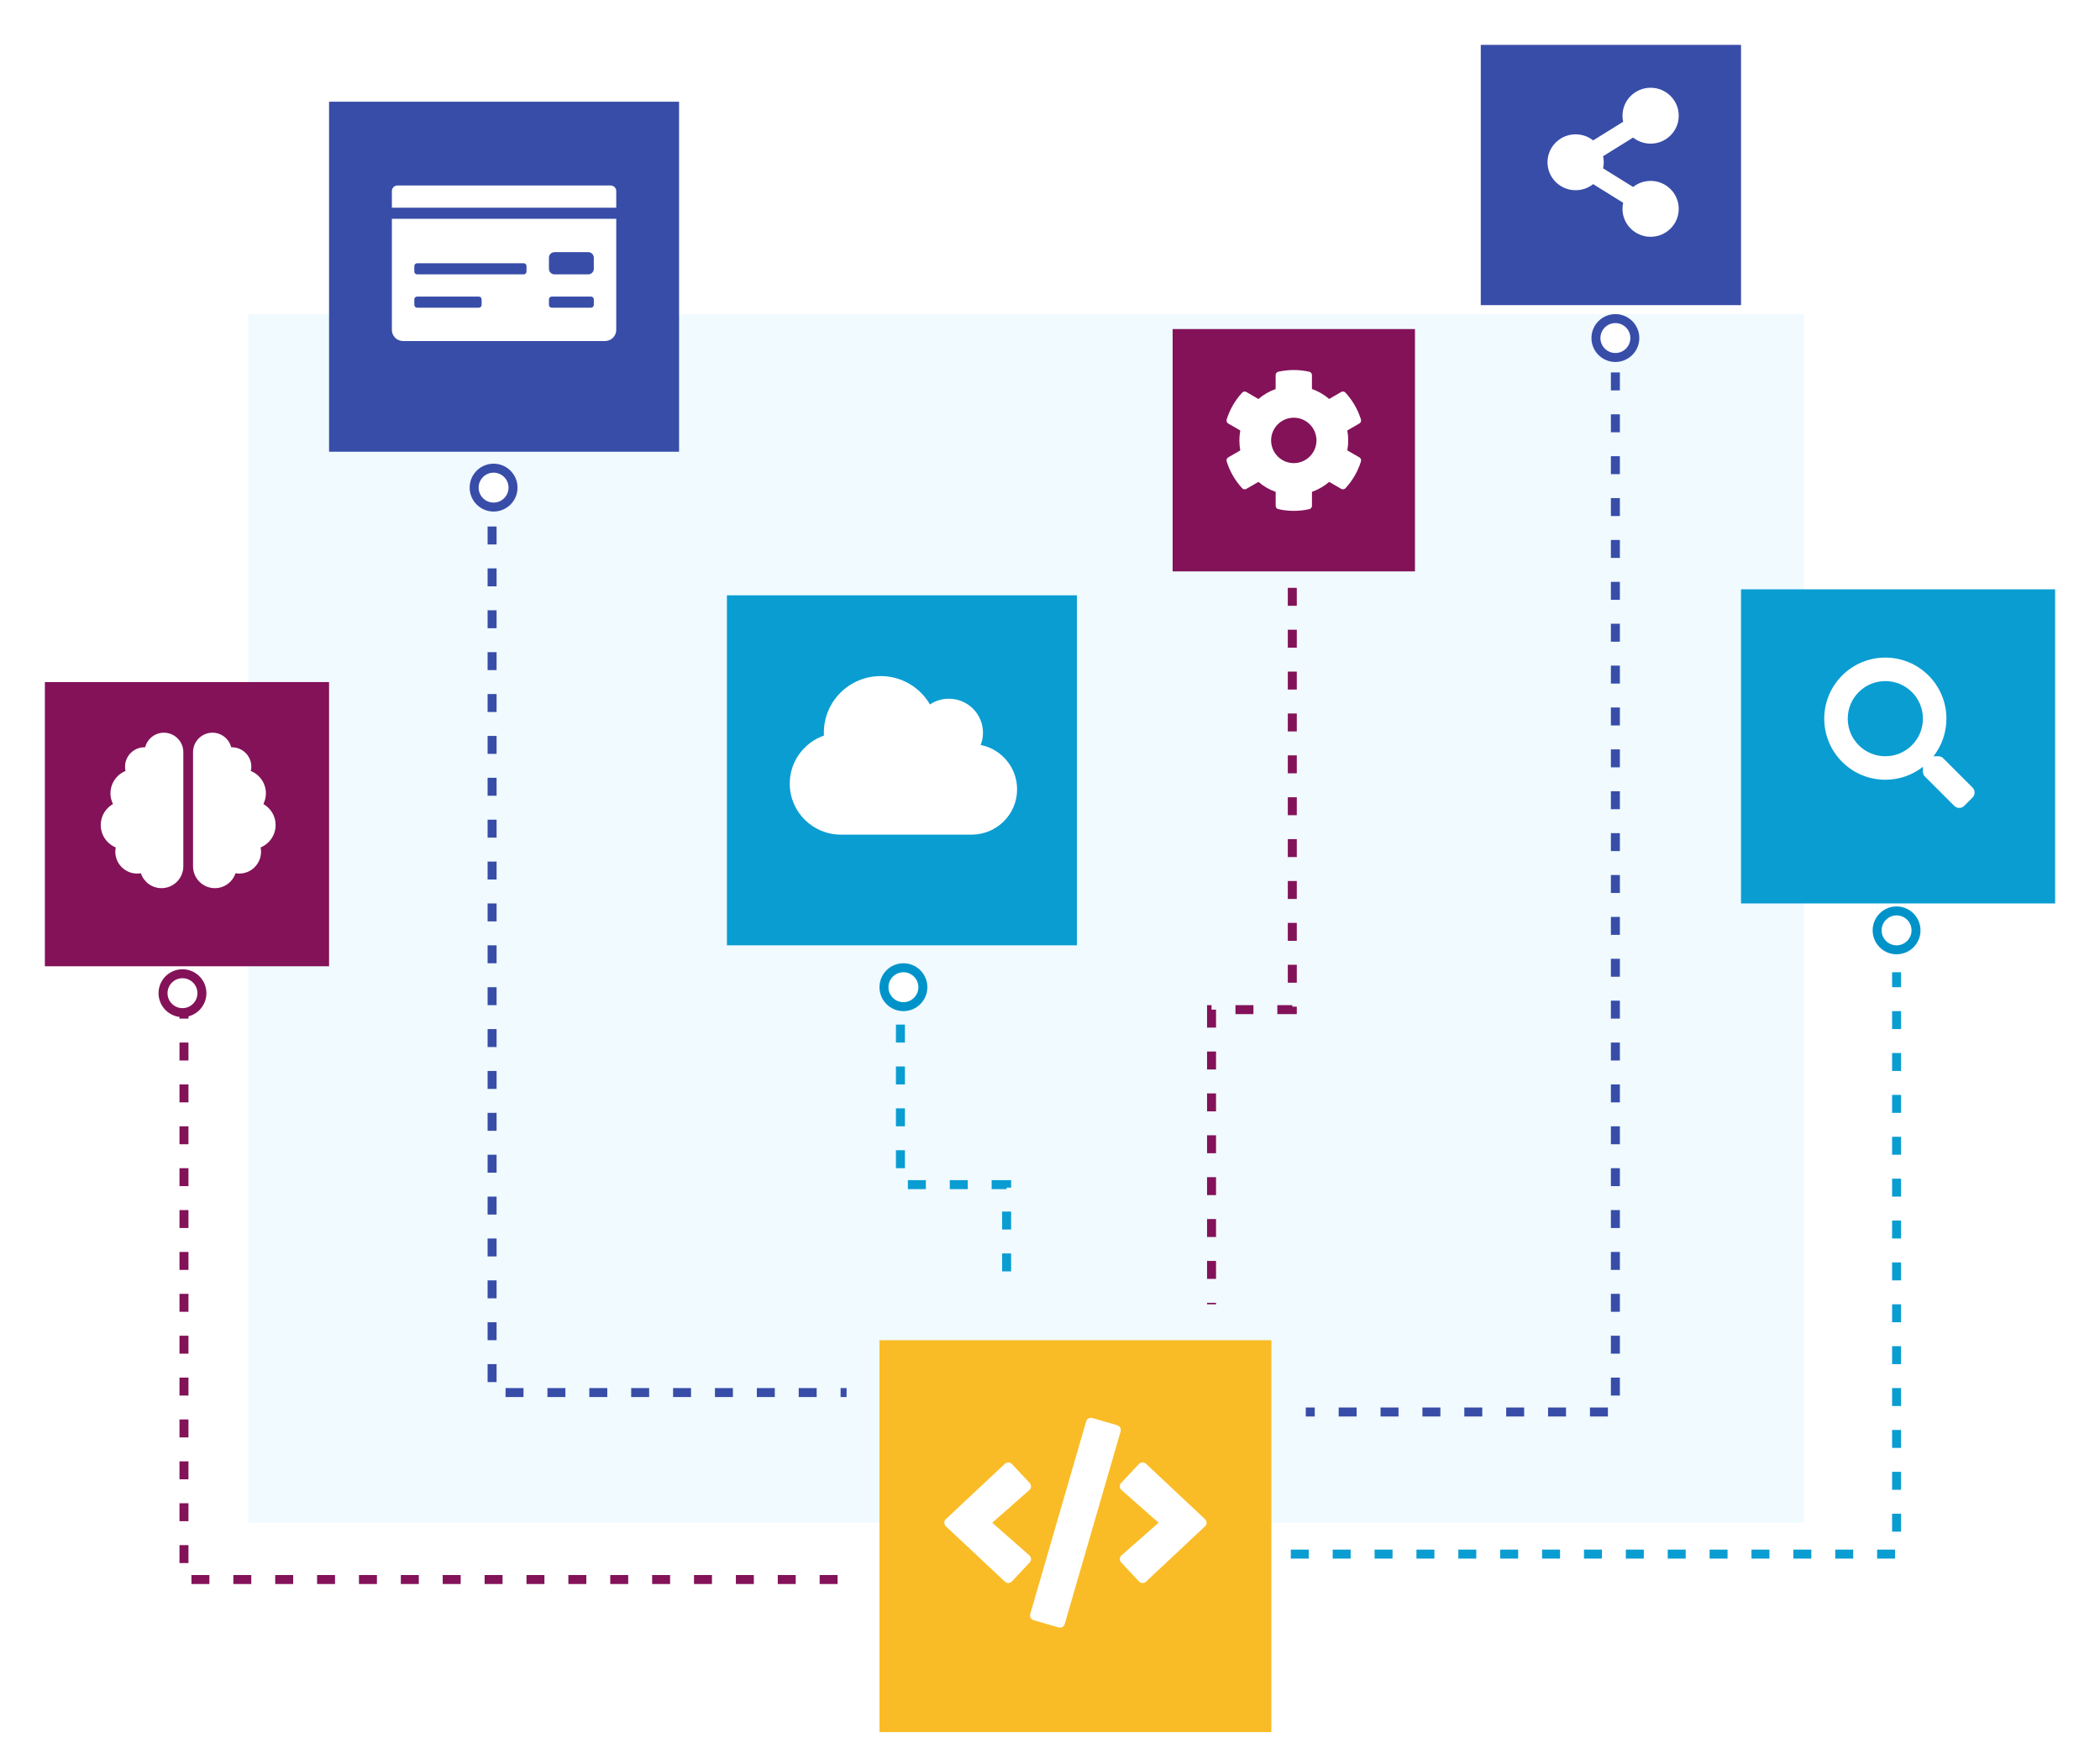 <svg width="702" height="588" viewBox="0 0 702 588" fill="none" xmlns="http://www.w3.org/2000/svg">
<rect x="83" y="105" width="520" height="404" fill="#F0FAFF"/>
<g filter="url(#filter0_d_1869_15)">
<rect x="294" y="443" width="131" height="131" fill="#FABC26"/>
</g>
<path d="M353.871 544.019L345.515 541.594C344.638 541.347 344.145 540.429 344.391 539.552L363.09 475.132C363.336 474.255 364.254 473.762 365.131 474.009L373.487 476.434C374.364 476.68 374.857 477.598 374.61 478.475L355.912 542.895C355.651 543.772 354.747 544.279 353.871 544.019ZM338.254 528.647L344.213 522.29C344.843 521.618 344.802 520.55 344.104 519.933L331.693 509.014L344.104 498.094C344.802 497.478 344.857 496.409 344.213 495.738L338.254 489.381C337.638 488.723 336.597 488.682 335.926 489.312L316.186 507.808C315.487 508.452 315.487 509.562 316.186 510.206L335.926 528.715C336.597 529.345 337.638 529.318 338.254 528.647ZM383.076 528.729L402.815 510.219C403.514 509.575 403.514 508.466 402.815 507.822L383.076 489.299C382.418 488.682 381.377 488.709 380.747 489.367L374.788 495.724C374.158 496.395 374.199 497.464 374.898 498.081L387.309 509.014L374.898 519.933C374.199 520.55 374.144 521.618 374.788 522.29L380.747 528.647C381.363 529.318 382.405 529.345 383.076 528.729Z" fill="white"/>
<g filter="url(#filter1_d_1869_15)">
<rect x="15" y="223" width="95" height="95" fill="#831259"/>
</g>
<path d="M54.786 244.924C51.751 244.924 49.234 247.004 48.514 249.816C48.432 249.816 48.371 249.796 48.29 249.796C44.707 249.796 41.794 252.709 41.794 256.291C41.794 256.779 41.855 257.256 41.967 257.712C39.003 258.93 36.923 261.833 36.923 265.223C36.923 266.502 37.248 267.689 37.765 268.765C35.329 270.166 33.675 272.764 33.675 275.779C33.675 279.158 35.745 282.061 38.689 283.279C38.597 283.746 38.547 284.223 38.547 284.71C38.547 288.75 41.815 292.018 45.854 292.018C46.27 292.018 46.676 291.967 47.072 291.896C48.047 294.789 50.746 296.89 53.974 296.89C58.014 296.89 61.282 293.621 61.282 289.582V251.42C61.282 247.837 58.369 244.924 54.786 244.924ZM92.136 275.779C92.136 272.764 90.482 270.166 88.046 268.765C88.574 267.689 88.888 266.502 88.888 265.223C88.888 261.833 86.808 258.93 83.844 257.712C83.946 257.256 84.017 256.779 84.017 256.291C84.017 252.709 81.104 249.796 77.521 249.796C77.44 249.796 77.369 249.816 77.298 249.816C76.577 247.004 74.06 244.924 71.025 244.924C67.442 244.924 64.529 247.827 64.529 251.42V289.582C64.529 293.621 67.798 296.89 71.837 296.89C75.065 296.89 77.764 294.789 78.739 291.896C79.135 291.967 79.541 292.018 79.957 292.018C83.996 292.018 87.264 288.75 87.264 284.71C87.264 284.223 87.214 283.746 87.123 283.279C90.066 282.061 92.136 279.158 92.136 275.779Z" fill="white"/>
<g filter="url(#filter2_d_1869_15)">
<rect x="110" y="29" width="117" height="117" fill="#384DA8"/>
</g>
<path d="M131 110.286C131 112.337 132.679 114 134.75 114H202.25C204.321 114 206 112.337 206 110.286V73.143H131V110.286ZM183.5 86.143C183.5 85.117 184.339 84.286 185.375 84.286H196.625C197.661 84.286 198.5 85.117 198.5 86.143V89.857C198.5 90.883 197.661 91.714 196.625 91.714H185.375C184.339 91.714 183.5 90.883 183.5 89.857V86.143ZM183.5 100.071C183.5 99.558 183.92 99.143 184.438 99.143H197.562C198.08 99.143 198.5 99.558 198.5 100.071V101.929C198.5 102.442 198.08 102.857 197.562 102.857H184.438C183.92 102.857 183.5 102.442 183.5 101.929V100.071ZM138.5 88.929C138.5 88.415 138.92 88 139.438 88H175.062C175.58 88 176 88.415 176 88.929V90.786C176 91.299 175.58 91.714 175.062 91.714H139.438C138.92 91.714 138.5 91.299 138.5 90.786V88.929ZM138.5 100.071C138.5 99.558 138.92 99.143 139.438 99.143H160.062C160.58 99.143 161 99.558 161 100.071V101.929C161 102.442 160.58 102.857 160.062 102.857H139.438C138.92 102.857 138.5 102.442 138.5 101.929V100.071ZM204.125 62H132.875C131.839 62 131 62.831 131 63.857V69.429H206V63.857C206 62.831 205.161 62 204.125 62Z" fill="white"/>
<g filter="url(#filter3_d_1869_15)">
<rect x="243" y="194" width="117" height="117" fill="#0A9DD2"/>
</g>
<path d="M327.84 249.022C328.327 247.756 328.6 246.372 328.6 244.929C328.6 238.658 323.494 233.571 317.2 233.571C314.861 233.571 312.676 234.281 310.871 235.488C307.581 229.809 301.442 226 294.4 226C283.903 226 275.4 234.471 275.4 244.929C275.4 245.248 275.412 245.567 275.424 245.887C268.774 248.217 264 254.535 264 261.964C264 271.369 271.659 279 281.1 279H324.8C333.196 279 340 272.221 340 263.857C340 256.534 334.775 250.418 327.84 249.022Z" fill="white"/>
<g filter="url(#filter4_d_1869_15)">
<rect x="495" y="10" width="87" height="87" fill="#384DA8"/>
</g>
<path d="M551.778 60.472C549.564 60.472 547.53 61.233 545.923 62.505L535.887 56.272C536.184 54.936 536.184 53.552 535.887 52.216L545.923 45.983C547.53 47.256 549.564 48.017 551.778 48.017C556.97 48.017 561.179 43.834 561.179 38.675C561.179 33.516 556.97 29.334 551.778 29.334C546.586 29.334 542.377 33.516 542.377 38.675C542.377 39.372 542.455 40.05 542.6 40.703L532.564 46.936C530.958 45.664 528.923 44.903 526.709 44.903C521.517 44.903 517.308 49.085 517.308 54.244C517.308 59.403 521.517 63.586 526.709 63.586C528.923 63.586 530.958 62.825 532.564 61.552L542.6 67.785C542.452 68.451 542.377 69.131 542.377 69.813C542.377 74.972 546.586 79.154 551.778 79.154C556.97 79.154 561.179 74.972 561.179 69.813C561.179 64.654 556.97 60.472 551.778 60.472Z" fill="white"/>
<g filter="url(#filter5_d_1869_15)">
<rect x="392" y="105" width="81" height="81" fill="#831259"/>
</g>
<path d="M454.425 152.887L450.388 150.552C450.795 148.35 450.795 146.091 450.388 143.889L454.425 141.554C454.89 141.288 455.098 140.738 454.946 140.225C453.894 136.846 452.103 133.79 449.762 131.247C449.402 130.857 448.815 130.762 448.36 131.028L444.322 133.363C442.626 131.901 440.674 130.772 438.56 130.032V125.371C438.56 124.84 438.191 124.375 437.669 124.261C434.191 123.483 430.628 123.521 427.32 124.261C426.799 124.375 426.429 124.84 426.429 125.371V130.041C424.325 130.791 422.373 131.92 420.667 133.373L416.639 131.038C416.175 130.772 415.597 130.857 415.237 131.256C412.896 133.79 411.105 136.846 410.053 140.235C409.892 140.747 410.11 141.298 410.574 141.564L414.611 143.898C414.204 146.1 414.204 148.359 414.611 150.561L410.574 152.896C410.11 153.162 409.901 153.712 410.053 154.225C411.105 157.604 412.896 160.66 415.237 163.204C415.597 163.593 416.184 163.688 416.639 163.422L420.677 161.087C422.373 162.549 424.325 163.678 426.439 164.419V169.088C426.439 169.62 426.808 170.085 427.33 170.199C430.808 170.977 434.371 170.939 437.679 170.199C438.2 170.085 438.57 169.62 438.57 169.088V164.419C440.674 163.669 442.626 162.539 444.332 161.087L448.369 163.422C448.834 163.688 449.412 163.602 449.772 163.204C452.113 160.67 453.904 157.613 454.956 154.225C455.098 153.703 454.89 153.152 454.425 152.887ZM432.495 154.813C428.315 154.813 424.913 151.406 424.913 147.22C424.913 143.035 428.315 139.627 432.495 139.627C436.674 139.627 440.077 143.035 440.077 147.22C440.077 151.406 436.674 154.813 432.495 154.813Z" fill="white"/>
<g filter="url(#filter6_d_1869_15)">
<rect x="582" y="192" width="105" height="105" fill="#0A9DD2"/>
</g>
<path d="M659.394 263.27L649.607 253.485C649.166 253.043 648.567 252.798 647.938 252.798H646.338C649.048 249.333 650.658 244.976 650.658 240.235C650.658 228.958 641.519 219.82 630.239 219.82C618.96 219.82 609.821 228.958 609.821 240.235C609.821 251.512 618.96 260.65 630.239 260.65C634.981 260.65 639.339 259.04 642.804 256.331V257.931C642.804 258.559 643.05 259.158 643.492 259.599L653.279 269.385C654.201 270.307 655.693 270.307 656.606 269.385L659.384 266.607C660.307 265.685 660.307 264.193 659.394 263.27ZM630.239 252.798C623.299 252.798 617.674 247.184 617.674 240.235C617.674 233.296 623.289 227.672 630.239 227.672C637.18 227.672 642.804 233.286 642.804 240.235C642.804 247.174 637.189 252.798 630.239 252.798Z" fill="white"/>
<path d="M164.5 162V465.5H283" stroke="#384DA8" stroke-width="3" stroke-dasharray="6 8"/>
<circle cx="165" cy="163" r="6.5" fill="white" stroke="#384DA8" stroke-width="3"/>
<circle cx="302" cy="330" r="6.5" fill="white" stroke="#0093C9" stroke-width="3"/>
<circle cx="634" cy="311" r="6.5" fill="white" stroke="#0093C9" stroke-width="3"/>
<circle cx="540" cy="113" r="6.5" fill="white" stroke="#384DA8" stroke-width="3"/>
<path d="M301 342.5L301 396H336.5V433" stroke="#0A9DD2" stroke-width="3" stroke-dasharray="6 8"/>
<path d="M432 196.5V337.5H405V436" stroke="#831259" stroke-width="3" stroke-dasharray="6 8"/>
<path d="M540 124.5V472H436.5" stroke="#384DA8" stroke-width="3" stroke-dasharray="6 8"/>
<path d="M431.5 519.5H634V325" stroke="#0A9DD2" stroke-width="3" stroke-dasharray="6 8"/>
<path d="M61.5 334.5V528H282.5" stroke="#831259" stroke-width="3" stroke-dasharray="6 8"/>
<circle cx="61" cy="332" r="6.5" fill="white" stroke="#831259" stroke-width="3"/>
<defs>
<filter id="filter0_d_1869_15" x="285" y="439" width="149" height="149" filterUnits="userSpaceOnUse" color-interpolation-filters="sRGB">
<feFlood flood-opacity="0" result="BackgroundImageFix"/>
<feColorMatrix in="SourceAlpha" type="matrix" values="0 0 0 0 0 0 0 0 0 0 0 0 0 0 0 0 0 0 127 0" result="hardAlpha"/>
<feMorphology radius="7" operator="erode" in="SourceAlpha" result="effect1_dropShadow_1869_15"/>
<feOffset dy="5"/>
<feGaussianBlur stdDeviation="8"/>
<feComposite in2="hardAlpha" operator="out"/>
<feColorMatrix type="matrix" values="0 0 0 0 0.98 0 0 0 0 0.737 0 0 0 0 0.149 0 0 0 1 0"/>
<feBlend mode="normal" in2="BackgroundImageFix" result="effect1_dropShadow_1869_15"/>
<feBlend mode="normal" in="SourceGraphic" in2="effect1_dropShadow_1869_15" result="shape"/>
</filter>
<filter id="filter1_d_1869_15" x="0" y="213" width="125" height="125" filterUnits="userSpaceOnUse" color-interpolation-filters="sRGB">
<feFlood flood-opacity="0" result="BackgroundImageFix"/>
<feColorMatrix in="SourceAlpha" type="matrix" values="0 0 0 0 0 0 0 0 0 0 0 0 0 0 0 0 0 0 127 0" result="hardAlpha"/>
<feMorphology radius="1" operator="erode" in="SourceAlpha" result="effect1_dropShadow_1869_15"/>
<feOffset dy="5"/>
<feGaussianBlur stdDeviation="8"/>
<feComposite in2="hardAlpha" operator="out"/>
<feColorMatrix type="matrix" values="0 0 0 0 0.514 0 0 0 0 0.071 0 0 0 0 0.349 0 0 0 0.52 0"/>
<feBlend mode="normal" in2="BackgroundImageFix" result="effect1_dropShadow_1869_15"/>
<feBlend mode="normal" in="SourceGraphic" in2="effect1_dropShadow_1869_15" result="shape"/>
</filter>
<filter id="filter2_d_1869_15" x="95" y="19" width="147" height="147" filterUnits="userSpaceOnUse" color-interpolation-filters="sRGB">
<feFlood flood-opacity="0" result="BackgroundImageFix"/>
<feColorMatrix in="SourceAlpha" type="matrix" values="0 0 0 0 0 0 0 0 0 0 0 0 0 0 0 0 0 0 127 0" result="hardAlpha"/>
<feMorphology radius="1" operator="erode" in="SourceAlpha" result="effect1_dropShadow_1869_15"/>
<feOffset dy="5"/>
<feGaussianBlur stdDeviation="8"/>
<feComposite in2="hardAlpha" operator="out"/>
<feColorMatrix type="matrix" values="0 0 0 0 0.219 0 0 0 0 0.301 0 0 0 0 0.658 0 0 0 0.5 0"/>
<feBlend mode="normal" in2="BackgroundImageFix" result="effect1_dropShadow_1869_15"/>
<feBlend mode="normal" in="SourceGraphic" in2="effect1_dropShadow_1869_15" result="shape"/>
</filter>
<filter id="filter3_d_1869_15" x="228" y="184" width="147" height="147" filterUnits="userSpaceOnUse" color-interpolation-filters="sRGB">
<feFlood flood-opacity="0" result="BackgroundImageFix"/>
<feColorMatrix in="SourceAlpha" type="matrix" values="0 0 0 0 0 0 0 0 0 0 0 0 0 0 0 0 0 0 127 0" result="hardAlpha"/>
<feMorphology radius="1" operator="erode" in="SourceAlpha" result="effect1_dropShadow_1869_15"/>
<feOffset dy="5"/>
<feGaussianBlur stdDeviation="8"/>
<feComposite in2="hardAlpha" operator="out"/>
<feColorMatrix type="matrix" values="0 0 0 0 0 0 0 0 0 0.576 0 0 0 0 0.788 0 0 0 0.51 0"/>
<feBlend mode="normal" in2="BackgroundImageFix" result="effect1_dropShadow_1869_15"/>
<feBlend mode="normal" in="SourceGraphic" in2="effect1_dropShadow_1869_15" result="shape"/>
</filter>
<filter id="filter4_d_1869_15" x="480" y="0" width="117" height="117" filterUnits="userSpaceOnUse" color-interpolation-filters="sRGB">
<feFlood flood-opacity="0" result="BackgroundImageFix"/>
<feColorMatrix in="SourceAlpha" type="matrix" values="0 0 0 0 0 0 0 0 0 0 0 0 0 0 0 0 0 0 127 0" result="hardAlpha"/>
<feMorphology radius="1" operator="erode" in="SourceAlpha" result="effect1_dropShadow_1869_15"/>
<feOffset dy="5"/>
<feGaussianBlur stdDeviation="8"/>
<feComposite in2="hardAlpha" operator="out"/>
<feColorMatrix type="matrix" values="0 0 0 0 0.219 0 0 0 0 0.301 0 0 0 0 0.658 0 0 0 0.5 0"/>
<feBlend mode="normal" in2="BackgroundImageFix" result="effect1_dropShadow_1869_15"/>
<feBlend mode="normal" in="SourceGraphic" in2="effect1_dropShadow_1869_15" result="shape"/>
</filter>
<filter id="filter5_d_1869_15" x="377" y="95" width="111" height="111" filterUnits="userSpaceOnUse" color-interpolation-filters="sRGB">
<feFlood flood-opacity="0" result="BackgroundImageFix"/>
<feColorMatrix in="SourceAlpha" type="matrix" values="0 0 0 0 0 0 0 0 0 0 0 0 0 0 0 0 0 0 127 0" result="hardAlpha"/>
<feMorphology radius="1" operator="erode" in="SourceAlpha" result="effect1_dropShadow_1869_15"/>
<feOffset dy="5"/>
<feGaussianBlur stdDeviation="8"/>
<feComposite in2="hardAlpha" operator="out"/>
<feColorMatrix type="matrix" values="0 0 0 0 0.514 0 0 0 0 0.071 0 0 0 0 0.349 0 0 0 0.52 0"/>
<feBlend mode="normal" in2="BackgroundImageFix" result="effect1_dropShadow_1869_15"/>
<feBlend mode="normal" in="SourceGraphic" in2="effect1_dropShadow_1869_15" result="shape"/>
</filter>
<filter id="filter6_d_1869_15" x="567" y="182" width="135" height="135" filterUnits="userSpaceOnUse" color-interpolation-filters="sRGB">
<feFlood flood-opacity="0" result="BackgroundImageFix"/>
<feColorMatrix in="SourceAlpha" type="matrix" values="0 0 0 0 0 0 0 0 0 0 0 0 0 0 0 0 0 0 127 0" result="hardAlpha"/>
<feMorphology radius="1" operator="erode" in="SourceAlpha" result="effect1_dropShadow_1869_15"/>
<feOffset dy="5"/>
<feGaussianBlur stdDeviation="8"/>
<feComposite in2="hardAlpha" operator="out"/>
<feColorMatrix type="matrix" values="0 0 0 0 0 0 0 0 0 0.576 0 0 0 0 0.788 0 0 0 0.5 0"/>
<feBlend mode="normal" in2="BackgroundImageFix" result="effect1_dropShadow_1869_15"/>
<feBlend mode="normal" in="SourceGraphic" in2="effect1_dropShadow_1869_15" result="shape"/>
</filter>
</defs>
</svg>
